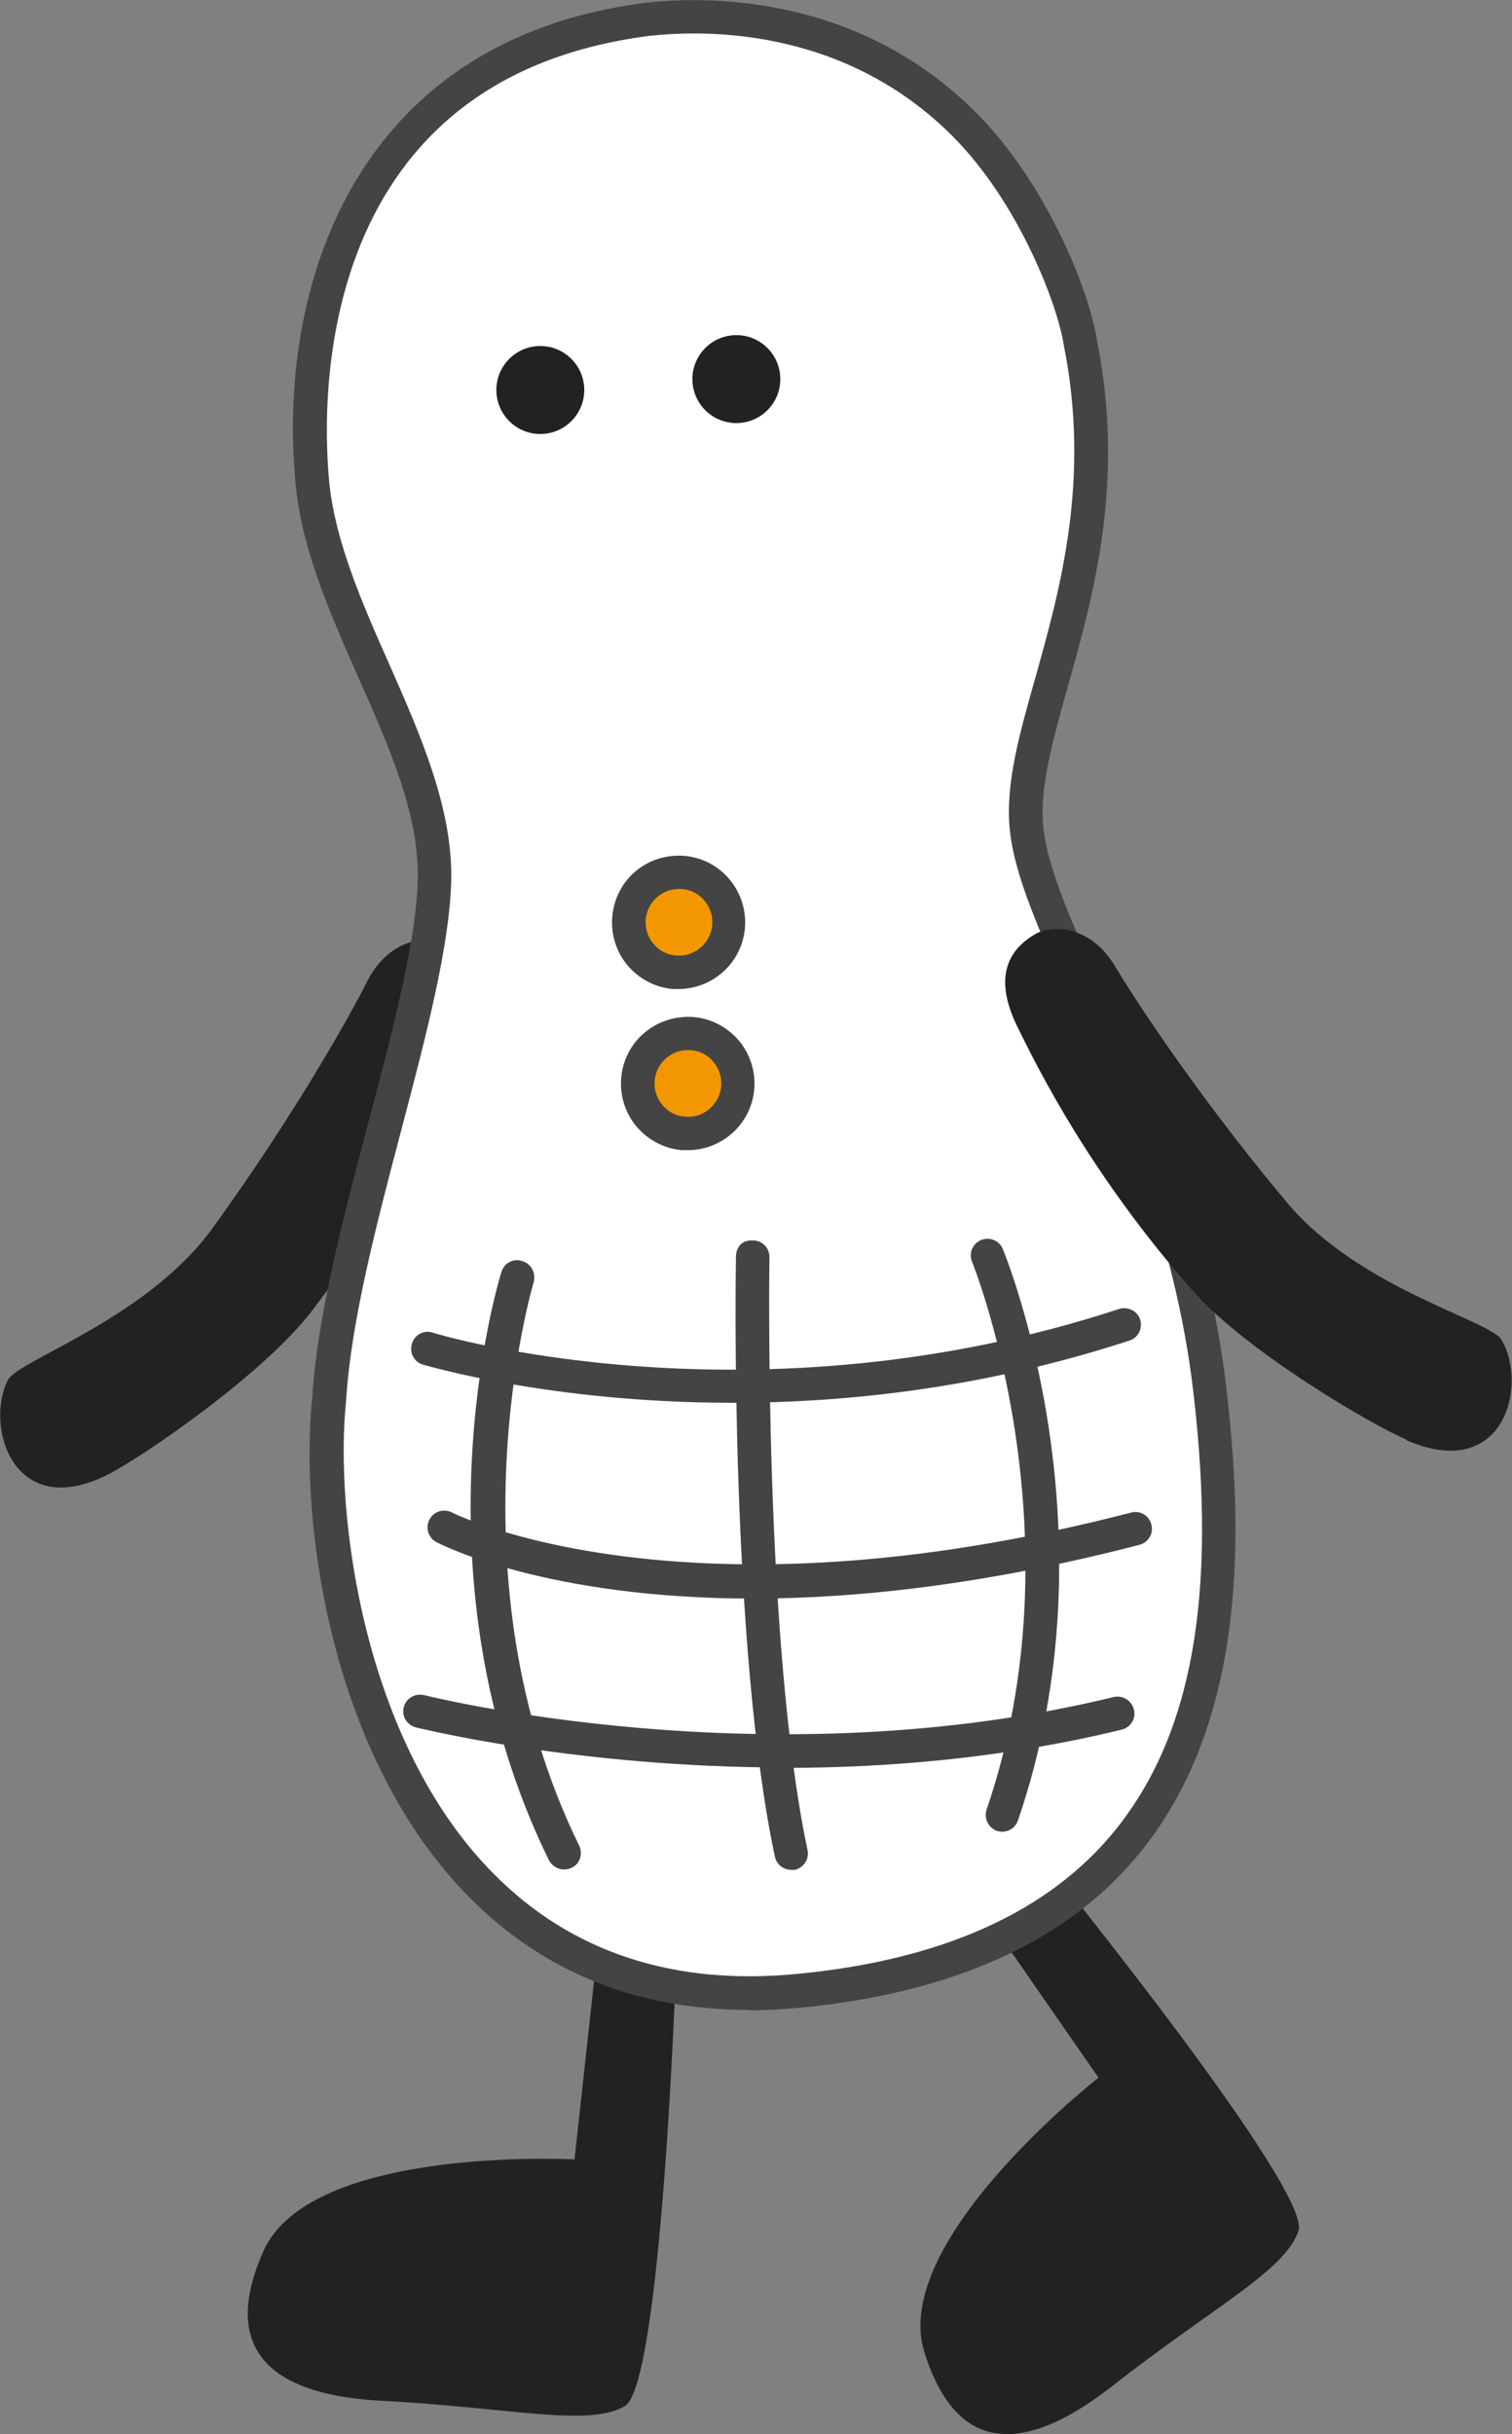 <?xml version="1.0" encoding="UTF-8"?>
<svg id="_レイヤー_2" data-name="レイヤー 2" xmlns="http://www.w3.org/2000/svg" viewBox="0 0 38.87 62.54">
  <rect x="0" y="0" width="38.87" height="62.54" fill="#808080" stroke="none"/>
  <defs>
    <style>
      .cls-1 {
        fill: #444;
      }

      .cls-2 {
        fill: #f39700;
      }

      .cls-3 {
        fill: #fff;
      }

      .cls-4 {
        fill: #222;
      }
    </style>
  </defs>
  <g id="_わたしたちについて" data-name="わたしたちについて">
    <g>
      <path class="cls-4" d="M2.82,37.86c.95-.5,3.96-2.57,5.19-4.17,2.43-3.17,3.61-6.03,4.05-7.12.55-1.38.03-2.02-.64-2.34-.41-.19-1.41-.15-1.99,1-.32.65-1.76,3.28-3.97,6.33-1.7,2.34-5,3.38-5.26,3.9-.6,1.2.16,3.68,2.62,2.4Z"/>
      <path class="cls-4" d="M25.25,49.07l2.99,4.31s-5.36,4.18-4.48,7.04c.67,2.16,2.1,3.01,4.81.9,2.66-2.08,4.45-2.97,4.81-4s-6.42-9.38-6.42-9.38"/>
      <path class="cls-4" d="M15.34,50.27l-.57,5.21s-6.79-.37-8,2.36c-.92,2.07-.39,3.66,3.04,3.84,3.37.18,5.3.68,6.25.14s1.32-11.29,1.32-11.29"/>
      <g>
        <path class="cls-3" d="M8.46,35.92c-.51,4.73,1.59,16.25,12.1,15.23,10.51-1.02,11.33-8.61,10.54-15.41-.78-6.8-4.43-11.63-4.72-14.45-.28-2.82,2.54-6.71,1.38-12.49-.18-1.19-1.25-3.87-2.99-5.61C21.81.21,18.06.34,16.66.49c-7.7.97-9.07,7.63-8.62,11.99.35,3.39,3.2,6.84,3.13,10.13s-2.44,9.24-2.7,13.3Z"/>
        <path class="cls-1" d="M19.27,51.64c-2.88,0-5.3-.97-7.21-2.9-3.58-3.62-4.37-9.67-4.03-12.86.13-2.09.8-4.62,1.45-7.08.63-2.38,1.22-4.62,1.26-6.2.04-1.66-.72-3.38-1.53-5.2-.7-1.59-1.43-3.23-1.6-4.87C7.08,7.37,9.12,1.01,16.61.07c1.54-.17,5.42-.24,8.48,2.82,1.79,1.79,2.91,4.55,3.11,5.85.73,3.64-.09,6.56-.75,8.9-.39,1.4-.73,2.6-.63,3.6.1,1.05.75,2.5,1.5,4.18,1.22,2.72,2.73,6.1,3.21,10.27.4,3.44.6,8.41-2.2,11.88-1.84,2.28-4.77,3.62-8.73,4.01-.46.04-.9.07-1.34.07ZM17.83.86c-.45,0-.83.03-1.12.06-8.86,1.12-8.42,9.8-8.24,11.52.16,1.5.85,3.08,1.53,4.61.81,1.83,1.64,3.72,1.6,5.57-.04,1.68-.64,3.97-1.28,6.4-.64,2.42-1.29,4.91-1.42,6.92,0,0,0,.01,0,.02-.31,2.91.43,8.79,3.78,12.17,2,2.03,4.65,2.9,7.85,2.58,3.71-.36,6.45-1.6,8.14-3.69,1.98-2.45,2.62-6.02,2.01-11.24-.47-4.04-1.95-7.35-3.14-10.02-.81-1.82-1.46-3.25-1.58-4.44-.12-1.16.24-2.44.66-3.92.63-2.25,1.42-5.06.73-8.52-.16-1.05-1.16-3.68-2.87-5.39-2.22-2.22-4.92-2.63-6.65-2.63Z"/>
      </g>
      <path class="cls-1" d="M18.83,36.04c-4.71,0-7.9-.97-7.96-.98-.23-.07-.35-.31-.28-.54.07-.23.31-.36.54-.28.08.03,8.21,2.48,17.64-.61.22-.07.47.05.54.27.07.23-.05.47-.27.54-3.73,1.22-7.26,1.6-10.2,1.6Z"/>
      <path class="cls-1" d="M19.36,41.07c-5.27,0-7.97-1.36-8.14-1.45-.21-.11-.29-.37-.18-.58.11-.21.37-.29.58-.18.06.03,5.97,2.98,17.46,0,.24-.06.46.08.52.31.06.23-.08.46-.31.52-3.97,1.03-7.28,1.38-9.93,1.38Z"/>
      <path class="cls-1" d="M20.19,45.41c-5.4,0-9.44-1.02-9.5-1.03-.23-.06-.37-.29-.31-.52.06-.23.29-.36.52-.31.09.02,8.82,2.22,17.73.05.24-.05.46.09.52.32.06.23-.08.46-.32.52-3.01.73-6,.98-8.65.98Z"/>
      <path class="cls-1" d="M14.5,48.03c-.16,0-.31-.09-.39-.24-3.57-7.28-1.32-14.79-1.22-15.11.07-.23.31-.36.54-.28.23.07.35.31.29.54-.02.07-2.24,7.52,1.17,14.48.1.21.02.47-.2.57-.06.03-.12.04-.19.04Z"/>
      <path class="cls-1" d="M20.34,48.04c-.2,0-.38-.14-.42-.34-1.15-5.4-1.01-15.01-1-15.41,0-.24.15-.44.44-.42.24,0,.43.2.42.44,0,.1-.15,9.91.98,15.22.05.23-.1.46-.33.51-.03,0-.06,0-.09,0Z"/>
      <path class="cls-1" d="M25.77,47.06s-.09,0-.14-.02c-.22-.08-.34-.32-.27-.54,2.44-7.09-.34-14.01-.37-14.08-.09-.22.01-.47.23-.56.22-.09.47.01.56.23.12.29,2.93,7.28.39,14.68-.06.18-.23.29-.41.29Z"/>
      <circle class="cls-4" cx="13.89" cy="10.02" r="1.13"/>
      <circle class="cls-4" cx="18.93" cy="9.74" r="1.13"/>
      <path class="cls-4" d="M36.16,36.99c-.99-.43-4.13-2.29-5.47-3.8-2.65-2.99-4.02-5.76-4.54-6.82-.65-1.33-.17-2.01.48-2.38.39-.22,1.4-.25,2.05.86.37.62,1.98,3.15,4.4,6.04,1.86,2.22,5.22,3.03,5.52,3.53.68,1.15.09,3.68-2.45,2.58Z"/>
      <g>
        <circle class="cls-2" cx="17.45" cy="23.7" r="1.29"/>
        <path class="cls-1" d="M17.45,25.41c-.05,0-.1,0-.15,0-.46-.04-.87-.26-1.17-.61-.29-.35-.43-.8-.39-1.25.08-.94.89-1.64,1.86-1.56.46.04.87.26,1.16.61s.43.8.39,1.25c-.08.89-.83,1.56-1.71,1.56ZM17.45,22.84c-.44,0-.81.34-.85.78-.02.23.05.45.2.63.15.18.35.28.58.3.46.04.89-.31.93-.78.02-.23-.05-.45-.2-.63-.15-.18-.35-.28-.58-.3-.03,0-.05,0-.08,0Z"/>
      </g>
      <g>
        <circle class="cls-2" cx="17.68" cy="27.83" r="1.29"/>
        <path class="cls-1" d="M17.68,29.55s-.1,0-.15,0c-.46-.04-.87-.26-1.17-.61-.29-.35-.43-.8-.39-1.25.08-.94.9-1.63,1.86-1.56.46.04.87.26,1.17.61.29.35.43.8.39,1.25-.08.89-.83,1.56-1.71,1.56ZM17.68,26.98c-.44,0-.81.34-.85.78-.02.23.05.45.2.63.15.18.35.28.58.3.46.05.89-.31.93-.78h0c.02-.23-.05-.45-.2-.63-.15-.18-.35-.28-.58-.3-.03,0-.05,0-.08,0Z"/>
      </g>
    </g>
  </g>
</svg>